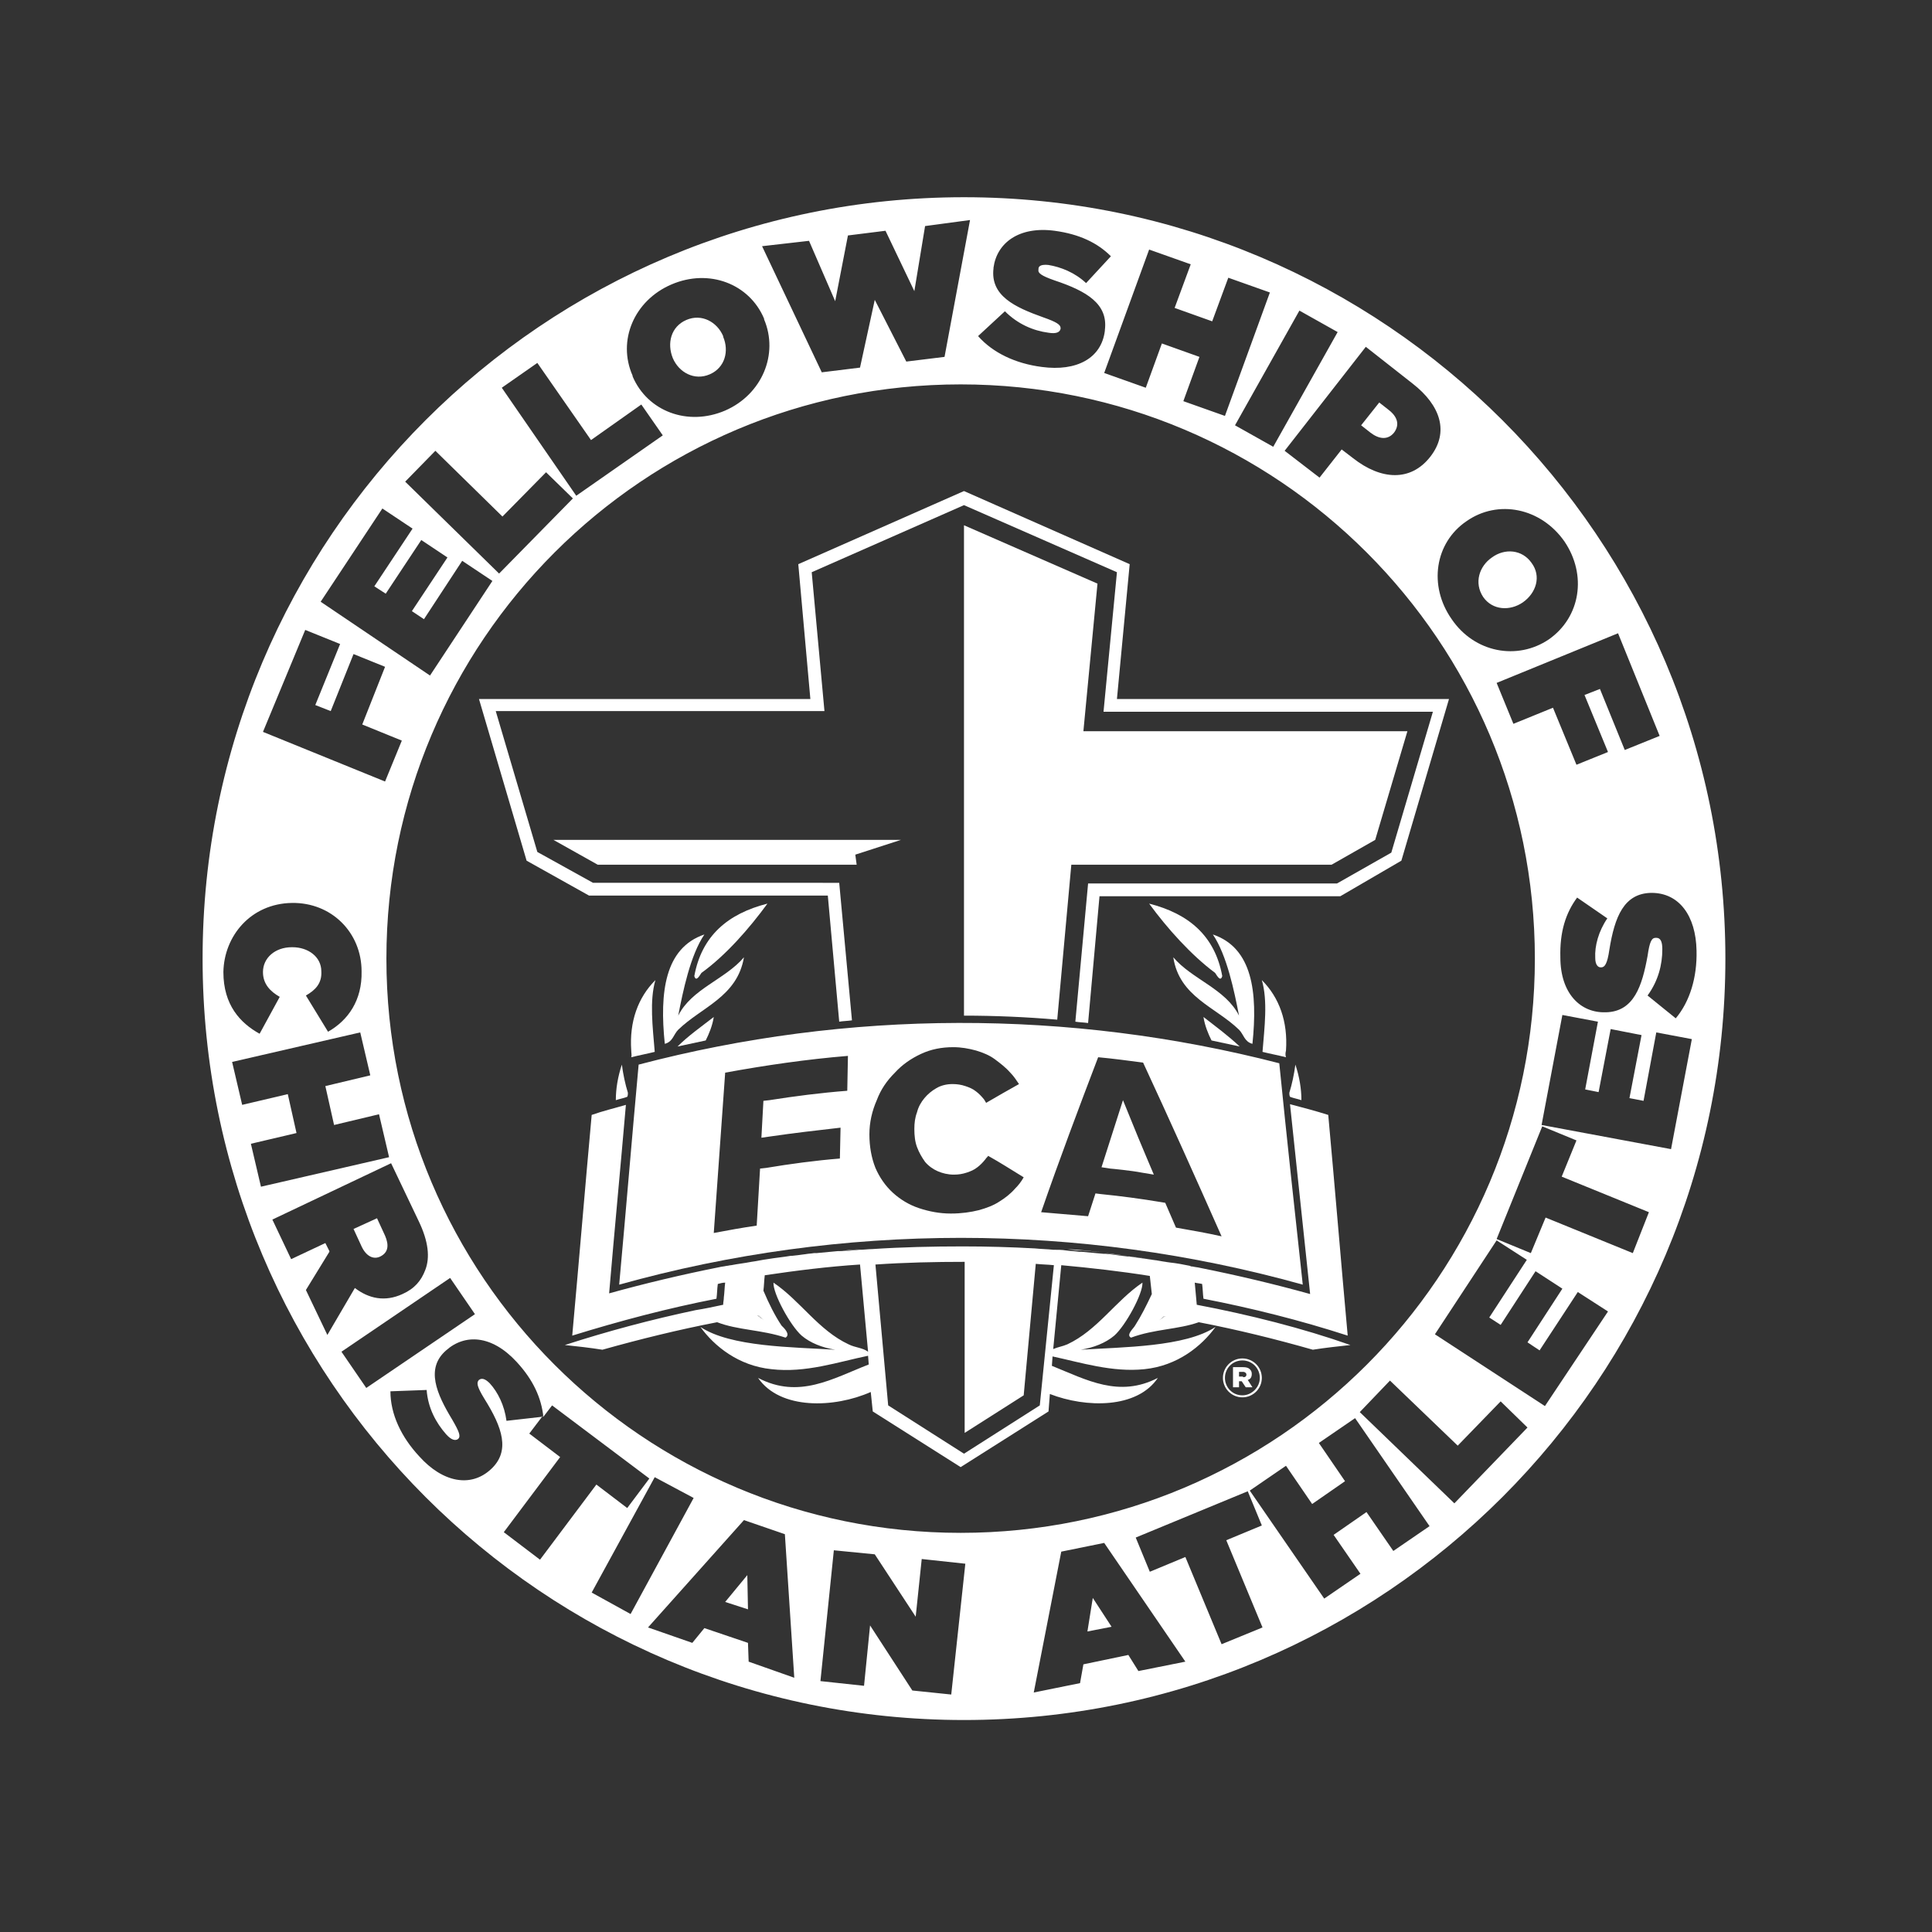 <?xml version="1.0" standalone="no"?>
<!DOCTYPE svg PUBLIC "-//W3C//DTD SVG 1.1//EN" "http://www.w3.org/Graphics/SVG/1.1/DTD/svg11.dtd">
<svg xmlns="http://www.w3.org/2000/svg" xmlns:xlink="http://www.w3.org/1999/xlink" version="1.1" id="Layer_1" x="0px" y="0px" viewBox="0 0 288 288" style="enable-background:new 0 0 288 288;" xml:space="preserve" width="288" height="288">
<rect x="0" y="0" width="288" height="288" fill="#333333" stroke="none"/>
<style type="text/css">
	.st0{fill:#FFFFFF;}
</style>
<path class="st0" d="M121.7,186.8c-1.1,0.1-2.3,0.3-3.4,0.4c1.1-0.1,2.2-0.3,3.3-0.4C121.6,186.8,121.7,186.8,121.7,186.8z"/>
<path class="st0" d="M109.3,188.7C109.3,188.7,109.3,188.7,109.3,188.7c-0.2,0-0.5,0.1-0.7,0.1l0,0l0,0  C108.8,188.7,109.1,188.7,109.3,188.7z"/>
<path class="st0" d="M128.4,186.2c-1,0.1-1.9,0.2-2.9,0.3C126.4,186.3,127.4,186.3,128.4,186.2L128.4,186.2z"/>
<path class="st0" d="M161,186.4c0.1,0,0.2,0,0.3,0c1.1,0.1,2.2,0.2,3.3,0.3c-1.8-0.2-3.7-0.4-5.5-0.5v0  C159.7,186.3,160.4,186.4,161,186.4z"/>
<path class="st0" d="M108.4,191.2L108.4,191.2c-0.1,0.7-0.1,1.5-0.2,2.2l0,0C108.2,192.7,108.3,192,108.4,191.2z"/>
<path class="st0" d="M113.1,196.1c-0.1,0-0.1,0-0.2,0c0.3,0.2,0.6,0.4,1,0.6C113.6,196.6,113.3,196.3,113.1,196.1z"/>
<path class="st0" d="M103.9,195.4c-6.6,1.4-13,3.1-19.5,5.2C90.9,198.5,97.4,196.8,103.9,195.4L103.9,195.4z"/>
<path class="st0" d="M164.8,186.8c1.1,0.1,2.2,0.3,3.3,0.4C167,187.1,165.9,187,164.8,186.8z"/>
<path class="st0" d="M171.8,187.8c0.9,0.1,1.7,0.3,2.6,0.4c0,0,0,0,0,0c-2.1-0.3-4.1-0.7-6.2-0.9c0,0,0.1,0,0.1,0  C169.5,187.4,170.7,187.6,171.8,187.8z"/>
<path class="st0" d="M121.9,186.8c1.1-0.1,2.2-0.2,3.2-0.3C124.1,186.6,123,186.7,121.9,186.8z"/>
<path class="st0" d="M177.8,188.8L177.8,188.8c-0.1,0-0.3-0.1-0.4-0.1c0,0,0,0,0,0C177.5,188.7,177.7,188.8,177.8,188.8z"/>
<path class="st0" d="M172.8,196.8c0.3-0.2,0.6-0.4,0.9-0.6c-0.1,0-0.1,0-0.2,0C173.3,196.4,173.1,196.6,172.8,196.8z"/>
<path class="st0" d="M114.6,187.8c1.2-0.2,2.3-0.3,3.5-0.5c0,0,0.1,0,0.1,0c-2,0.3-4,0.6-6,0.9c0,0,0,0,0,0  C113,188,113.8,187.9,114.6,187.8z"/>
<g>
	<path class="st0" d="M179.4,151.6c0.2,1.3,0.7,2.5,1.2,3.5c1.4,0.3,2.8,0.6,4.2,0.9C183.1,154.4,181.2,153,179.4,151.6z"/>
	<g>
		<path class="st0" d="M191.7,156.6c0.3-4.3-1-7.9-3.6-10.5c0.9,3.1,0.4,7,0.1,10.7c1.2,0.3,2.3,0.5,3.5,0.8    C191.6,157.3,191.6,157,191.7,156.6z"/>
		<path class="st0" d="M184.7,153.5c0.7,0.7,0.8,1.8,2,2.1c0.8-7.7,0-14.3-5.9-16.3c2.1,3.1,3.2,8.5,3.9,12.1c-2-4-7-5.4-9.8-8.7    C175.8,148.6,181.2,150.1,184.7,153.5z"/>
		<path class="st0" d="M181.1,145c0.1,0,0.8,1.6,1.1,0.5c-1.1-6-5-9.3-10.9-10.8C174,138.4,177.6,142.4,181.1,145z"/>
		<path class="st0" d="M194,164c0-1.7-0.3-3.5-0.9-5.3c-0.2,1.5-0.5,2.9-0.9,4.2c0,0.2,0,0.4,0.1,0.6    C192.8,163.7,193.4,163.8,194,164z"/>
	</g>
</g>
<g>
	<path class="st0" d="M106.4,151.6c-0.2,1.3-0.7,2.5-1.2,3.5c-1.4,0.3-2.8,0.6-4.2,0.9C102.6,154.4,104.6,153,106.4,151.6z"/>
	<g>
		<path class="st0" d="M94.1,156.6c-0.3-4.3,1-7.9,3.6-10.5c-0.9,3.1-0.4,7-0.1,10.7c-1.2,0.3-2.3,0.5-3.5,0.8    C94.2,157.3,94.1,157,94.1,156.6z"/>
		<path class="st0" d="M101.1,153.5c-0.7,0.7-0.8,1.8-2,2.1c-0.8-7.7,0-14.3,5.9-16.3c-2.1,3.1-3.2,8.5-3.9,12.1c2-4,7-5.4,9.8-8.7    C109.9,148.6,104.6,150.1,101.1,153.5z"/>
		<path class="st0" d="M104.6,145c-0.1,0-0.8,1.6-1.1,0.5c1.1-6,5-9.3,10.9-10.8C111.7,138.4,108.2,142.4,104.6,145z"/>
		<path class="st0" d="M91.8,164c0-1.7,0.3-3.5,0.9-5.3c0.2,1.5,0.5,2.9,0.9,4.2c0,0.2,0,0.4-0.1,0.6C93,163.7,92.4,163.8,91.8,164z    "/>
	</g>
</g>
<polygon class="st0" points="127.7,128.9 127.7,128.9 127.5,127.4 134.3,125.2 82.5,125.2 89.1,128.9 "/>
<path class="st0" d="M143.7,151.4c4.6,0,9.3,0.2,13.9,0.6l2.1-23.1h38.8l6.5-3.7h0l4.8-16.2h-48.3l2.1-22l-19.9-8.7V151.4z"/>
<path class="st0" d="M208.9,128.3l7.1-24.1h-49.5l1.9-20.1l-24.7-10.9L119,84.1l1.8,20.1H71.4l7.1,24.1l9.3,5.2h35.6l1.7,18.8  c0.6-0.1,1.2-0.1,1.9-0.2l-1.9-20.5H88.4l-8.3-4.6l-6.2-21h49L121,85.3l22.7-10l22.8,10l-2,20.8h49.1l-6.2,21l-8.1,4.6h-37.1  l-1.9,20.6c0.6,0.1,1.2,0.1,1.9,0.2l1.7-18.9h35.9L208.9,128.3z"/>
<path class="st0" d="M178.4,194.5c-0.1-1.1-0.2-2.2-0.3-3.3c0.4,0.1,0.7,0.1,1.1,0.2c0.1,0.7,0.1,1.5,0.2,2.2  c7.2,1.4,14.4,3.2,21.5,5.5c-1-11-1.9-22-2.9-32.9c-1.9-0.6-3.8-1.1-5.7-1.6c1,9.4,2,18.8,3,28.3c-5.4-1.5-10.9-2.8-16.4-3.9  c0,0,0,0,0,0c-0.4-0.1-0.7-0.1-1.1-0.2l0,0c-0.1,0-0.3,0-0.4-0.1c0,0,0,0,0,0c-1-0.2-2-0.4-3-0.5c0,0,0,0,0,0  c-0.9-0.1-1.7-0.3-2.6-0.4c-1.2-0.2-2.3-0.3-3.5-0.5c0,0-0.1,0-0.1,0c0,0-0.1,0-0.1,0c-1.1-0.1-2.2-0.3-3.3-0.4c-0.1,0-0.2,0-0.3,0  c-1.1-0.1-2.2-0.2-3.3-0.3c-0.1,0-0.2,0-0.3,0c-0.7-0.1-1.3-0.1-2-0.2v0c-0.6-0.1-1.2-0.1-1.9-0.1v0c-0.9-0.1-1.8-0.1-2.7-0.2v0  c-3.6-0.2-7.2-0.3-10.8-0.3v0c-4.5,0-9,0.1-13.5,0.4l0,0c-0.6,0-1.2,0.1-1.9,0.1v0c-1,0.1-1.9,0.2-2.9,0.2c-0.1,0-0.2,0-0.3,0  c-1.1,0.1-2.2,0.2-3.2,0.3c-0.1,0-0.1,0-0.2,0c0,0-0.1,0-0.1,0c-1.1,0.1-2.2,0.3-3.3,0.4c0,0-0.1,0-0.1,0c0,0-0.1,0-0.1,0  c-1.2,0.2-2.3,0.3-3.5,0.5c-0.8,0.1-1.6,0.3-2.4,0.4c0,0,0,0,0,0c-1,0.2-2,0.3-3,0.5c0,0,0,0,0,0c-0.2,0-0.5,0.1-0.7,0.1l0,0  c-0.4,0.1-0.7,0.1-1.1,0.2c0,0,0,0,0,0c-5.5,1.1-11,2.4-16.4,3.9c0.8-9.4,1.7-18.8,2.5-28.1c-1.7,0.5-3.4,0.9-5.1,1.5  c-1,11-1.9,21.9-2.9,32.9c7.1-2.2,14.3-4.1,21.5-5.5c0.1-0.7,0.1-1.5,0.2-2.2c0.4-0.1,0.7-0.2,1.1-0.2l0,0c-0.1,0.7-0.1,1.5-0.2,2.2  l0,0c0,0.4-0.1,0.7-0.1,1.1c-1.4,0.3-2.8,0.6-4.1,0.8l0,0c-6.6,1.4-13,3.1-19.5,5.2c1.9,0.2,3.7,0.4,5.6,0.7  c5.7-1.6,11.4-3,17.1-4.1c3.1,1.2,6.6,1.1,10.2,2.3c0.8-0.5-0.3-1.5-0.6-1.8c-1-1.5-1.9-3.3-2.7-5.2c0.1-0.8,0.1-1.5,0.2-2.3  c4.7-0.7,9.5-1.3,14.2-1.6l1.2,13c-0.8-0.6-1.9-0.6-2.9-1.1c-4.5-2.1-7.2-6.5-11.2-9.2c-0.1,1.6,2.5,6.4,4.2,7.9  c1.3,1.1,3.1,1.8,5,2.1c-6.4-0.4-15.6-0.4-20.1-3.4c2.1,2.9,5.7,5.8,10.6,6.3c5.1,0.6,10-1.1,14.4-2l0.1,1.3  c-5.4,2.1-10.4,5.2-16.5,2c3.3,4.8,11.4,4.5,16.8,2.1l0.3,2.9l13.1,8.3l13.1-8.3l0.2-2.6c5.4,2.1,13,2.2,16.1-2.4  c-5.8,3-10.6,0.3-15.8-1.8l0.1-1.4c4.2,0.9,8.9,2.4,13.7,1.9c4.9-0.5,8.5-3.4,10.6-6.3c-4.5,3-13.8,3-20.1,3.4c1.9-0.3,3.7-1,5-2.1  c1.7-1.5,4.3-6.3,4.2-7.9c-4,2.7-6.7,7.1-11.2,9.2c-0.7,0.3-1.4,0.4-2.1,0.7l1.2-12.5c4.4,0.4,8.8,0.9,13.2,1.6  c0.1,0.9,0.2,1.8,0.3,2.7c-0.8,1.7-1.6,3.3-2.5,4.7c-0.2,0.4-1.4,1.4-0.6,1.8c3.5-1.3,7-1.2,10.1-2.3c5.7,1.1,11.4,2.5,17,4.1  c1.9-0.3,3.8-0.5,5.6-0.7C194.2,198,186.3,196,178.4,194.5z M112.9,196.1c0.1,0,0.1,0,0.2,0c0.2,0.2,0.5,0.5,0.8,0.7  C113.6,196.6,113.2,196.3,112.9,196.1z M155,209.5l-11.3,7.2l-11.3-7.2l-1.9-21c4.4-0.3,8.8-0.4,13.3-0.4v25.5l8.8-5.6l1.8-19.6  c0.9,0.1,1.8,0.1,2.7,0.2L155,209.5z M172.8,196.8c0.3-0.2,0.5-0.4,0.7-0.6c0.1,0,0.1,0,0.2,0C173.4,196.4,173.1,196.6,172.8,196.8z  "/>
<path class="st0" d="M170.2,174.8l1.8,0.3l-1.1-2.6c-0.8-1.9-1.6-3.8-2.4-5.8l-1.1-2.7l-3.2,10l1.3,0.2  C165.6,174.2,168.7,174.5,170.2,174.8z"/>
<path class="st0" d="M95.2,158.7c-1,10.9-1.9,21.9-2.9,32.8c33.3-9.3,68.6-9.3,101.9,0c-1.2-11-2.4-22-3.5-33  C159.3,150.4,126.4,150.5,95.2,158.7z M114.9,169.4c3.4-0.5,6.9-0.9,10.4-1.3l-0.1,4.6c-3.7,0.3-7.4,0.8-11,1.4l-0.9,0.1l-0.5,8.5  c-2.1,0.3-4.3,0.7-6.4,1.1l1.7-23.9c6-1.1,12.2-2,18.3-2.5l-0.1,5.2c-3.9,0.3-7.8,0.8-11.6,1.4l-0.9,0.1l-0.3,5.5L114.9,169.4z   M151.3,177.2c-0.7,0.8-1.5,1.4-2.3,1.9c-0.9,0.6-2,1-3.1,1.3c-1.2,0.3-2.6,0.5-4.1,0.5l-0.1,0c-1.6,0-3.2-0.3-4.7-0.8  c-1.5-0.5-2.8-1.3-3.9-2.3c-1.1-1-2-2.3-2.6-3.7c-0.6-1.5-0.9-3.2-0.9-5c0-1.8,0.4-3.5,1.1-5.1c0.6-1.6,1.5-2.9,2.7-4.1  c1.1-1.2,2.4-2.1,3.9-2.8c1.5-0.7,3.1-1,4.8-1c1.2,0,2.3,0.2,3.4,0.5c1,0.3,2,0.7,2.8,1.3c0.8,0.6,1.6,1.2,2.3,2  c0.5,0.5,0.9,1.1,1.3,1.7c-1.6,0.9-3.2,1.8-4.9,2.8c-0.1-0.2-0.2-0.3-0.3-0.5c-0.4-0.5-0.8-0.9-1.2-1.2c-0.5-0.4-1-0.6-1.6-0.8  c-0.6-0.2-1.2-0.3-1.9-0.3l0,0c-0.9,0-1.7,0.2-2.4,0.6c-0.7,0.4-1.3,0.9-1.8,1.5c-0.5,0.6-0.9,1.3-1.1,2.1c-0.3,0.8-0.4,1.6-0.4,2.5  c0,1,0.1,1.9,0.4,2.7c0.3,0.8,0.7,1.5,1.2,2.2c0.5,0.6,1.2,1.1,1.9,1.4c0.7,0.3,1.5,0.5,2.4,0.5l0,0c0.7,0,1.3-0.1,1.9-0.3  c0.6-0.2,1.1-0.4,1.6-0.8c0.4-0.3,0.8-0.7,1.2-1.2c0.1-0.2,0.3-0.3,0.4-0.5c1.8,1,3.5,2.1,5.3,3.2  C152.2,176.2,151.8,176.7,151.3,177.2z M163.7,157.6c2.2,0.2,4.4,0.5,6.7,0.8c3.9,8.4,7.8,17.1,11.7,25.9c-2.2-0.5-4.5-0.9-6.8-1.3  l-1.6-3.7l-0.6-0.1c-3-0.5-6-0.9-9-1.2l-0.8-0.1l-1.1,3.4c-2.3-0.2-4.7-0.4-7-0.6C157.9,172.9,160.8,165.2,163.7,157.6z"/>
<g>
	<path class="st0" d="M100.3,53.4c0.9,2.1,3.2,3.4,5.5,2.4c2.3-1,2.9-3.5,2-5.6l0-0.1c-0.9-2.1-3.2-3.4-5.5-2.4   C100,48.7,99.4,51.2,100.3,53.4L100.3,53.4z"/>
	<path class="st0" d="M207.8,64.5L207.8,64.5c0.9-1.2,0.5-2.4-0.8-3.4l-1.4-1.1l-2.7,3.4l1.4,1.1C205.6,65.5,206.9,65.6,207.8,64.5z   "/>
	<path class="st0" d="M227,89.8L227,89.8c2-1.4,2.8-3.9,1.3-5.9c-1.4-2-4-2.2-5.9-0.8l0,0c-1.9,1.3-2.7,3.8-1.3,5.9   C222.5,91,225.1,91.1,227,89.8z"/>
	<polygon class="st0" points="108.1,238.8 111.5,239.9 111.4,234.8  "/>
	<path class="st0" d="M143.7,29.4c-62.7,0-113.5,50.8-113.5,113.5s50.8,113.5,113.5,113.5c62.7,0,113.5-50.8,113.5-113.5   S206.4,29.4,143.7,29.4z M252.9,141.7c0.1,4-1,7.6-3.1,10.1l-4.2-3.4c1.6-2.2,2.2-4.6,2.2-6.9c0-1.2-0.3-1.7-0.9-1.7h-0.1   c-0.6,0-0.9,0.6-1.2,2.7c-0.8,4.4-2,8.3-6.2,8.4l-0.1,0c-3.7,0.1-6.7-2.8-6.7-8.2c-0.1-3.8,0.8-6.6,2.5-8.9l4.5,3.1   c-1.3,1.9-1.9,4.1-1.8,5.9c0,1,0.4,1.4,0.8,1.4l0.1,0c0.5,0,0.9-0.5,1.2-2.6c0.8-5,2.2-8.4,6.2-8.5h0.1   C250.3,133.1,252.8,136.5,252.9,141.7z M247.4,109.7l-5.2,2.1l-3.7-9.1l-2.3,0.9l3.5,8.5l-4.7,1.9l-3.5-8.5l-5.9,2.4l-2.5-6.1   l18.1-7.4L247.4,109.7z M228.8,142.9c0,47.3-38.3,85.6-85.6,85.6c-47.3,0-85.6-38.3-85.6-85.6c0-47.3,38.3-85.6,85.6-85.6   C190.5,57.3,228.8,95.6,228.8,142.9z M218.6,77.7L218.6,77.7c4.7-3.3,11.1-2,14.6,3c3.4,5,2.4,11.3-2.3,14.6l0,0   c-4.7,3.2-11.1,2-14.5-3C212.9,87.3,213.9,80.9,218.6,77.7z M210.6,57.2c4.1,3.2,5.5,7.2,2.6,10.9l0,0c-2.9,3.7-7.3,3.5-11.5,0.2   l-1.7-1.3l-3.3,4.2l-5.2-4l12.1-15.5L210.6,57.2z M199.4,49.5l-9.6,17.1l-5.7-3.2l9.6-17.1L199.4,49.5z M177.5,39.4l-2.4,6.5l5.6,2   l2.4-6.5l6.2,2.2l-6.7,18.4l-6.2-2.2l2.4-6.6l-5.6-2l-2.4,6.6l-6.2-2.2l6.7-18.4L177.5,39.4z M155.5,47.3c-4.2-1.5-7.9-3.2-7.4-7.3   l0-0.1c0.5-3.7,3.8-6.2,9.1-5.5c3.7,0.5,6.4,1.8,8.4,3.8l-3.7,4c-1.7-1.6-3.8-2.4-5.6-2.7c-1-0.1-1.5,0.1-1.5,0.6l0,0.1   c-0.1,0.5,0.4,0.9,2.4,1.6c4.8,1.6,8,3.5,7.5,7.4l0,0.1c-0.5,4.1-4.2,6.1-9.4,5.4c-3.9-0.5-7.3-2.1-9.5-4.6l4-3.7   c1.9,1.9,4.2,2.9,6.5,3.2c1.2,0.2,1.7-0.1,1.8-0.6l0-0.1C158.1,48.4,157.5,48,155.5,47.3z M120.6,35.9l3.9,9l1.9-9.8l5.6-0.7l4.3,9   l1.6-9.7l6.7-0.9l-3.8,20.4l-5.7,0.7l-4.7-9.2l-2.2,10.1l-5.7,0.7l-8.9-18.8L120.6,35.9z M100.1,42.4c5.6-2.4,11.6-0.1,13.8,5.1   l0,0.1c2.2,5.2-0.3,11.2-5.8,13.6c-5.6,2.4-11.6,0.1-13.8-5.1l0-0.1C92,50.8,94.5,44.8,100.1,42.4z M80.1,54.1l8,11.5l7.5-5.3   l3.2,4.6l-12.9,9L74.8,57.8L80.1,54.1z M64.9,67.2l10,9.8l6.5-6.6l4,3.9l-11,11.2l-14-13.7L64.9,67.2z M57,75.8l4.5,3l-5.7,8.6   l1.7,1.1l5.3-8l3.9,2.6l-5.3,8l1.8,1.2l5.7-8.7l4.5,3l-9.3,14.1L47.8,89.7L57,75.8z M45.5,93.9l5.2,2.1l-3.7,9.1l2.3,0.9l3.4-8.5   l4.7,1.9L54,108l5.9,2.4l-2.5,6.1l-18.2-7.4L45.5,93.9z M43.5,134.6L43.5,134.6c5.9-0.1,10.4,4.4,10.4,10.2c0.1,4.3-2,7.3-5,9   l-3.3-5.4c1.4-0.8,2.4-1.8,2.3-3.6c0-2.2-2-3.6-4.3-3.6h-0.1c-2.5,0-4.3,1.6-4.3,3.7c0,1.8,1.1,2.9,2.5,3.7l-3,5.5   c-2.9-1.6-5.4-4.3-5.4-9.2C33.4,139.5,37.4,134.7,43.5,134.6z M37.4,170.5l6.8-1.6l-1.3-5.8l-6.8,1.6l-1.5-6.4l19.1-4.4l1.5,6.4   l-6.7,1.6l1.3,5.8l6.7-1.6l1.5,6.4l-19.1,4.4L37.4,170.5z M45.6,192.3l3.5-5.7l0-0.1l-0.6-1.2l-5.1,2.4l-2.8-5.9l17.7-8.4l4.1,8.6   c1.5,3.1,1.7,5.5,1,7.3c-0.6,1.6-1.6,2.8-3.4,3.6l0,0c-2.6,1.2-5,0.7-7.1-0.9l-4.1,7L45.6,192.3z M50.9,201.5l16.2-11l3.7,5.4   l-16.2,11L50.9,201.5z M75.1,228.4l8.4-11.2l-4.6-3.5l1.9-2.5l-5.3,0.6c-0.3-2.3-1.3-4.3-2.5-5.6c-0.7-0.7-1.2-0.8-1.6-0.5l0,0   c-0.4,0.4-0.3,1,0.8,2.8c2.7,4.3,3.9,7.8,1,10.5l0,0c-3,2.8-7.2,2-10.7-1.9c-2.7-2.9-4.3-6.3-4.3-9.7l5.4-0.2   c0.2,2.7,1.4,4.9,2.9,6.6c0.8,0.9,1.4,1,1.8,0.7l0,0c0.4-0.4,0.2-1-0.9-2.9c-2.3-3.8-4-7.6-0.9-10.3l0,0c2.8-2.5,6.8-2.3,10.5,1.7   c2.5,2.7,3.7,5.4,4,8.2l1.3-1.7l14.5,10.9l-3.3,4.4l-4.6-3.5l-8.4,11.2L75.1,228.4z M88.2,237.4l9.4-17.2l5.8,3.1L94,240.6   L88.2,237.4z M111.6,247.7l-0.1-2.8l-6.5-2.2l-1.8,2.2l-6.6-2.3l14.3-16l6.1,2.1l1.4,21.4L111.6,247.7z M141.8,252.6l-5.8-0.6   l-6.3-9.7l-0.9,9l-6.5-0.7l2-19.5l6.1,0.6l6.1,9.3l0.9-8.6l6.5,0.7L141.8,252.6z M169.7,249.1l-1.5-2.4l-6.7,1.4l-0.5,2.8l-6.9,1.4   l4.1-21l6.4-1.3l12.1,17.7L169.7,249.1z M182.1,245.1l-5.4-13l-5.3,2.2l-2.1-5.1l16.7-6.9l2.1,5.1l-5.3,2.2l5.4,13L182.1,245.1z    M207.7,231.2l-4-5.8l-4.9,3.4l4,5.8l-5.4,3.7l-11.1-16.1l5.4-3.7l3.9,5.7l4.9-3.4l-3.9-5.7l5.4-3.7l11.1,16.1L207.7,231.2z    M216.8,224.1l-14.1-13.6l4.5-4.7l10.1,9.7l6.4-6.6l4,3.9L216.8,224.1z M230.3,209.6l-16.4-10.7l9.2-14l4.5,2.9l-5.6,8.6l1.7,1.1   l5.2-8l4,2.6l-5.2,8l1.8,1.2l5.7-8.7l4.5,2.9L230.3,209.6z M243.4,186.8l-13-5.3l-2.2,5.3l-5.1-2.1l6.8-16.8l5.1,2.1l-2.2,5.4   l13,5.3L243.4,186.8z M249.1,171.3l-19.3-3.6l3.1-16.4l5.3,1l-1.9,10.1l2,0.4l1.8-9.4l4.6,0.9l-1.8,9.4l2.1,0.4l1.9-10.2l5.3,1   L249.1,171.3z"/>
	<polygon class="st0" points="162.1,243.2 165.7,242.5 162.9,238.2  "/>
	<path class="st0" d="M56.7,187.3L56.7,187.3c1.2-0.6,1.3-1.7,0.7-3.1l-1.2-2.6l-3.5,1.6l1.2,2.6C54.6,187.3,55.7,187.8,56.7,187.3z   "/>
	<path class="st0" d="M80.9,211l-0.1,0.2l0.1,0C80.9,211.1,80.9,211.1,80.9,211z"/>
</g>
<g>
	<path class="st0" d="M182.3,205.4L182.3,205.4c0-1.6,1.3-2.9,2.9-2.9c1.6,0,2.9,1.3,2.9,2.9v0c0,1.6-1.3,2.9-2.9,2.9   C183.6,208.3,182.3,207,182.3,205.4z M187.8,205.4L187.8,205.4c0-1.4-1.1-2.6-2.6-2.6c-1.5,0-2.6,1.2-2.6,2.6v0   c0,1.4,1.1,2.6,2.6,2.6C186.6,208,187.8,206.8,187.8,205.4z M183.9,203.8h1.4c0.5,0,0.8,0.1,1,0.3c0.2,0.2,0.3,0.4,0.3,0.7v0   c0,0.5-0.2,0.8-0.6,0.9l0.7,1.1h-1l-0.6-0.9h0h-0.4v0.9h-0.9V203.8z M185.3,205.3c0.3,0,0.5-0.1,0.5-0.4v0c0-0.2-0.2-0.4-0.5-0.4   h-0.6v0.7H185.3z"/>
</g>
</svg>